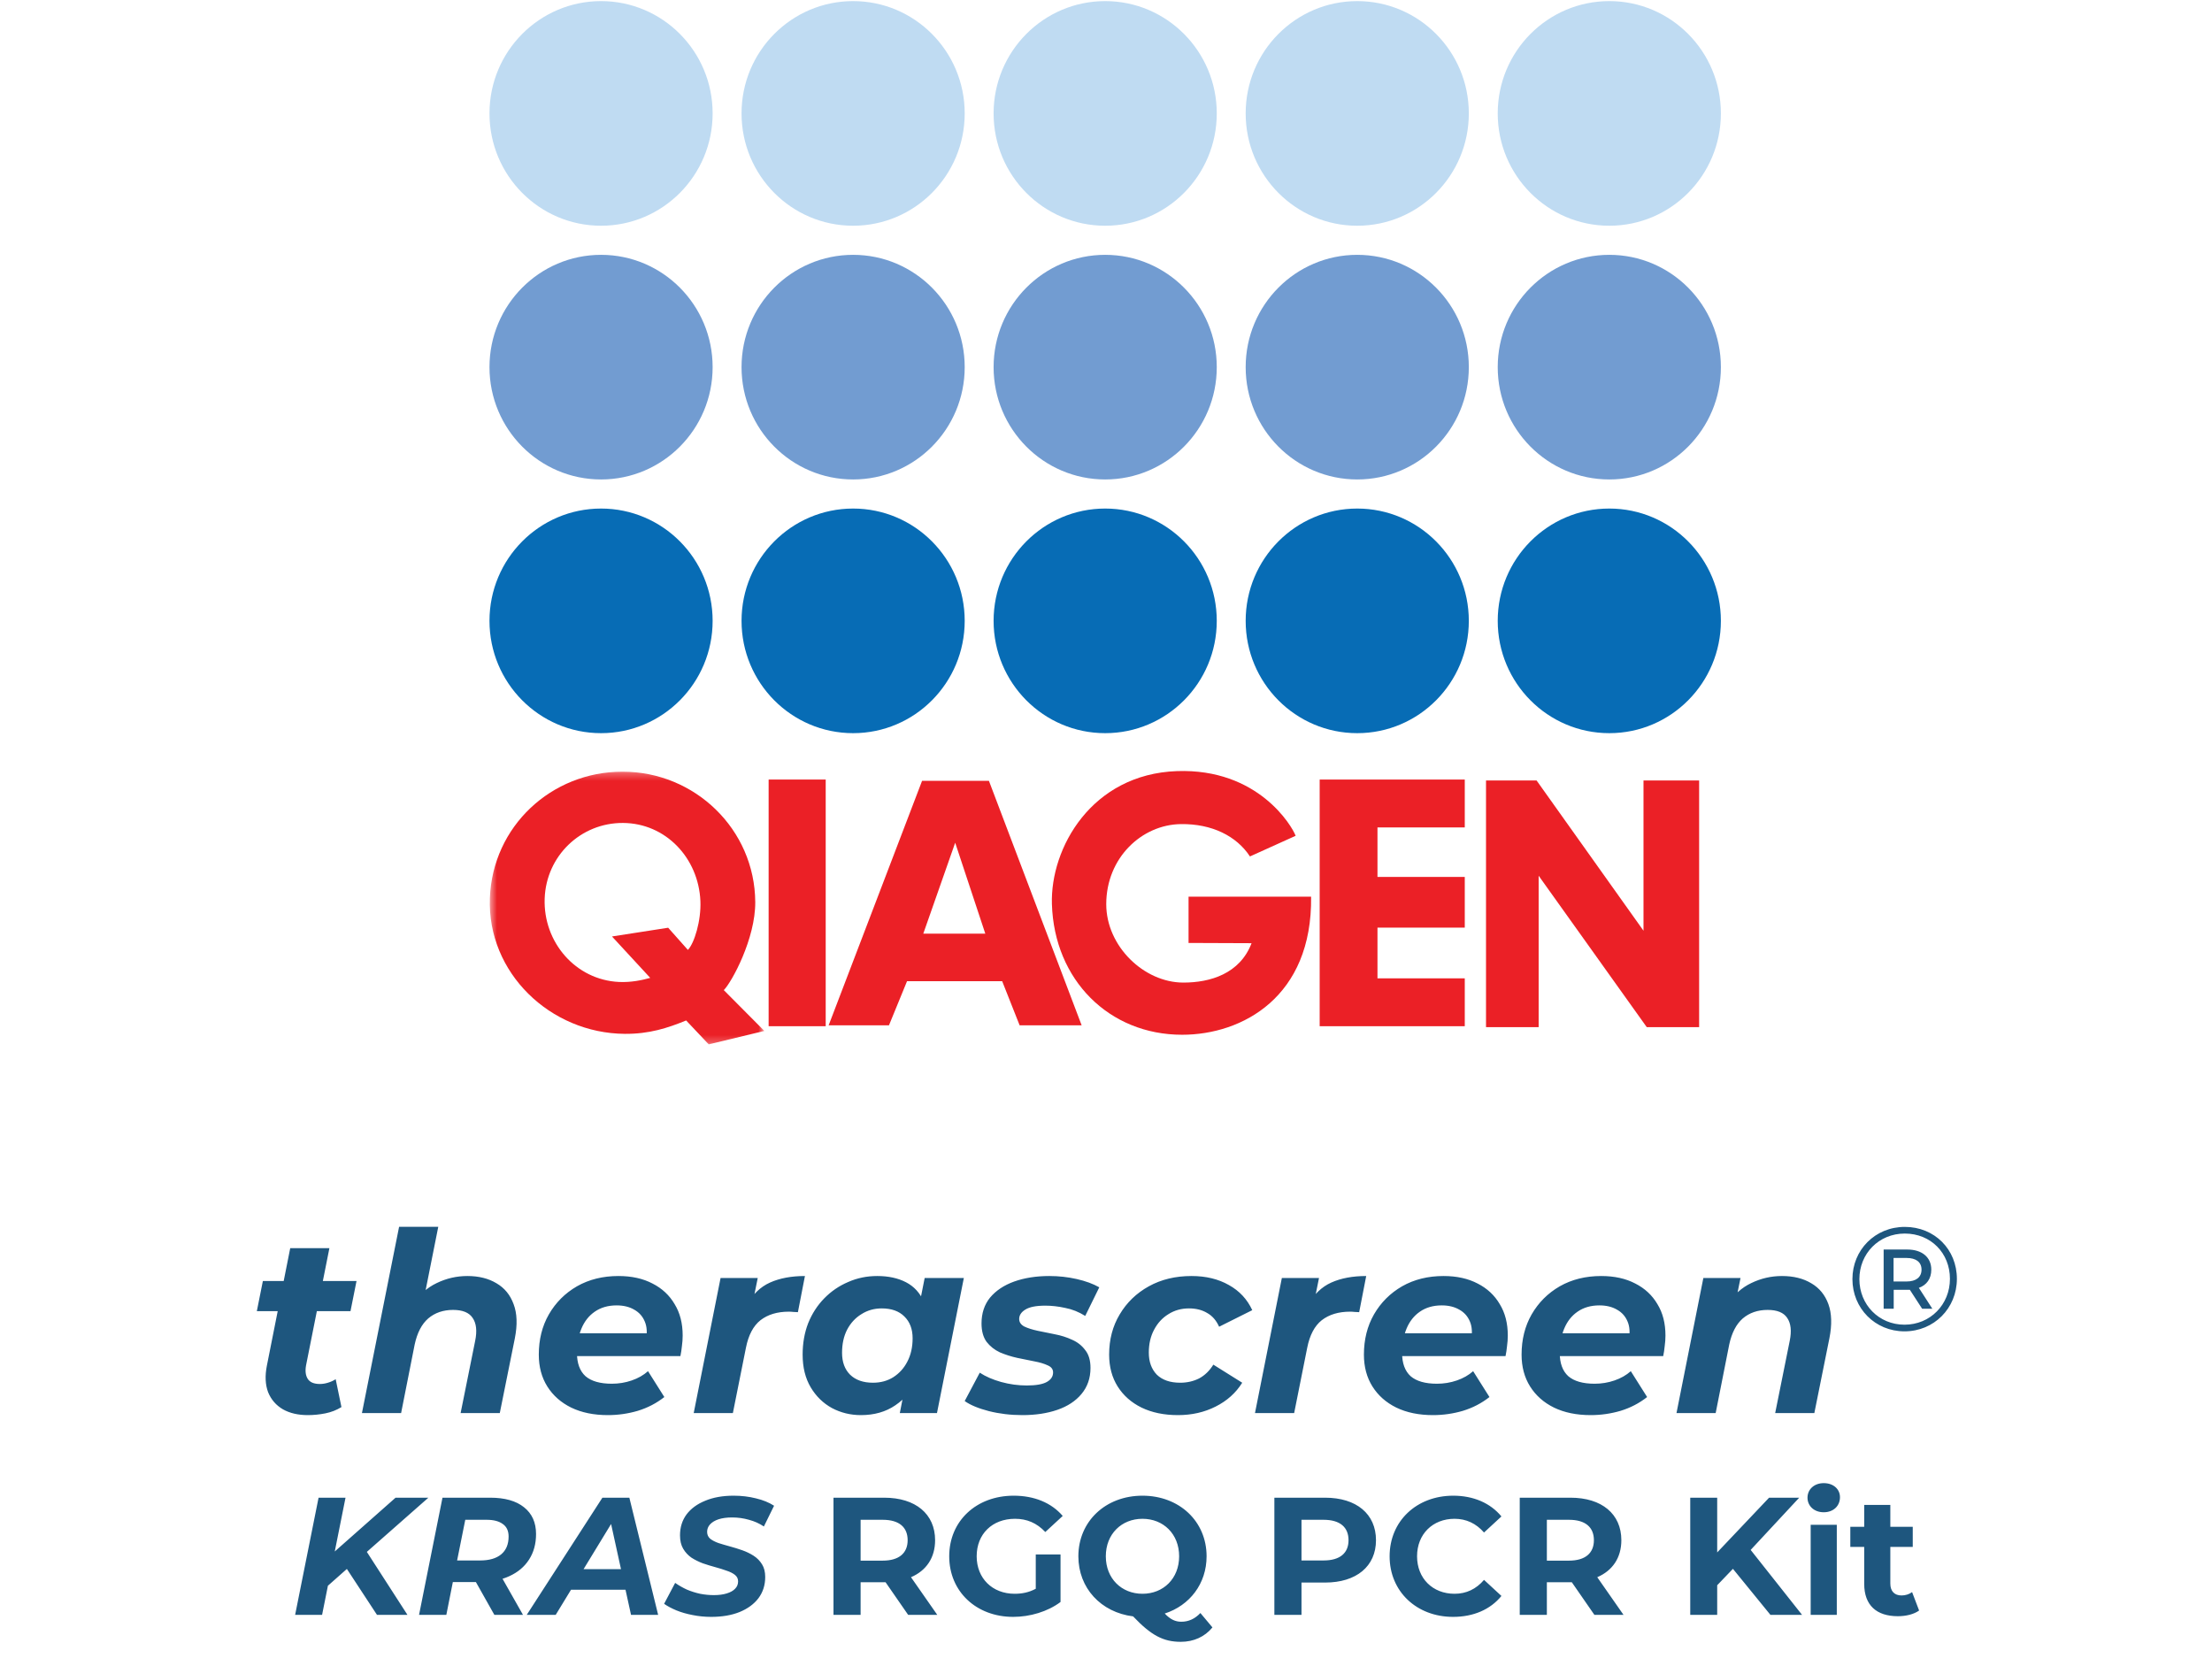 <svg width="296" height="223" viewBox="0 0 296 223" fill="none" xmlns="http://www.w3.org/2000/svg">
<path fill-rule="evenodd" clip-rule="evenodd" d="M65.5 83.084C65.5 74.783 72.184 68.055 80.43 68.055C88.677 68.055 95.361 74.783 95.361 83.084C95.361 91.386 88.677 98.114 80.43 98.114C72.184 98.114 65.5 91.386 65.5 83.084Z" fill="#076CB5"/>
<path fill-rule="evenodd" clip-rule="evenodd" d="M99.23 83.084C99.23 74.783 105.914 68.055 114.159 68.055C122.407 68.055 129.092 74.783 129.092 83.084C129.092 91.386 122.407 98.114 114.159 98.114C105.914 98.114 99.23 91.386 99.23 83.084Z" fill="#076CB5"/>
<path fill-rule="evenodd" clip-rule="evenodd" d="M132.959 83.084C132.959 74.783 139.644 68.055 147.889 68.055C156.137 68.055 162.822 74.783 162.822 83.084C162.822 91.386 156.137 98.114 147.889 98.114C139.644 98.114 132.959 91.386 132.959 83.084Z" fill="#076CB5"/>
<path fill-rule="evenodd" clip-rule="evenodd" d="M166.69 83.084C166.69 74.783 173.374 68.055 181.619 68.055C189.866 68.055 196.551 74.783 196.551 83.084C196.551 91.386 189.866 98.114 181.619 98.114C173.374 98.114 166.69 91.386 166.69 83.084Z" fill="#076CB5"/>
<path fill-rule="evenodd" clip-rule="evenodd" d="M200.419 83.084C200.419 74.783 207.104 68.055 215.351 68.055C223.596 68.055 230.281 74.783 230.281 83.084C230.281 91.386 223.596 98.114 215.351 98.114C207.103 98.114 200.419 91.386 200.419 83.084Z" fill="#076CB5"/>
<path fill-rule="evenodd" clip-rule="evenodd" d="M65.5 49.131C65.5 40.83 72.184 34.102 80.43 34.102C88.677 34.102 95.361 40.83 95.361 49.131C95.361 57.433 88.677 64.162 80.43 64.162C72.184 64.161 65.5 57.433 65.5 49.131Z" fill="#729CD1"/>
<path fill-rule="evenodd" clip-rule="evenodd" d="M99.23 49.131C99.23 40.83 105.914 34.102 114.159 34.102C122.407 34.102 129.092 40.83 129.092 49.131C129.092 57.433 122.407 64.162 114.159 64.162C105.914 64.161 99.23 57.433 99.23 49.131Z" fill="#729CD1"/>
<path fill-rule="evenodd" clip-rule="evenodd" d="M132.959 49.131C132.959 40.83 139.644 34.102 147.889 34.102C156.137 34.102 162.822 40.83 162.822 49.131C162.822 57.433 156.137 64.162 147.889 64.162C139.644 64.161 132.959 57.433 132.959 49.131Z" fill="#729CD1"/>
<path fill-rule="evenodd" clip-rule="evenodd" d="M166.69 49.131C166.69 40.83 173.374 34.102 181.619 34.102C189.866 34.102 196.551 40.83 196.551 49.131C196.551 57.433 189.866 64.162 181.619 64.162C173.374 64.161 166.69 57.433 166.69 49.131Z" fill="#729CD1"/>
<path fill-rule="evenodd" clip-rule="evenodd" d="M200.419 49.131C200.419 40.83 207.104 34.102 215.351 34.102C223.596 34.102 230.281 40.83 230.281 49.131C230.281 57.433 223.596 64.162 215.351 64.162C207.103 64.161 200.419 57.433 200.419 49.131Z" fill="#729CD1"/>
<path fill-rule="evenodd" clip-rule="evenodd" d="M65.5 15.177C65.5 6.877 72.184 0.148 80.43 0.148C88.677 0.148 95.361 6.877 95.361 15.177C95.361 23.479 88.677 30.208 80.43 30.208C72.184 30.208 65.5 23.479 65.5 15.177Z" fill="#BFDBF2"/>
<path fill-rule="evenodd" clip-rule="evenodd" d="M99.23 15.177C99.23 6.877 105.914 0.148 114.159 0.148C122.407 0.148 129.092 6.877 129.092 15.177C129.092 23.479 122.407 30.208 114.159 30.208C105.914 30.208 99.23 23.479 99.23 15.177Z" fill="#BFDBF2"/>
<path fill-rule="evenodd" clip-rule="evenodd" d="M132.959 15.177C132.959 6.877 139.644 0.148 147.889 0.148C156.137 0.148 162.822 6.877 162.822 15.177C162.822 23.479 156.137 30.208 147.889 30.208C139.644 30.208 132.959 23.479 132.959 15.177Z" fill="#BFDBF2"/>
<path fill-rule="evenodd" clip-rule="evenodd" d="M166.69 15.177C166.69 6.877 173.374 0.148 181.619 0.148C189.866 0.148 196.551 6.877 196.551 15.177C196.551 23.479 189.866 30.208 181.619 30.208C173.374 30.208 166.69 23.479 166.69 15.177Z" fill="#BFDBF2"/>
<path fill-rule="evenodd" clip-rule="evenodd" d="M200.419 15.177C200.419 6.877 207.103 0.148 215.351 0.148C223.596 0.148 230.281 6.877 230.281 15.177C230.281 23.479 223.596 30.208 215.351 30.208C207.103 30.208 200.419 23.479 200.419 15.177Z" fill="#BFDBF2"/>
<mask id="mask0_2015_13402" style="mask-type:luminance" maskUnits="userSpaceOnUse" x="65" y="103" width="38" height="37">
<path fill-rule="evenodd" clip-rule="evenodd" d="M65.541 103.265H102.284V139.757H65.541V103.265Z" fill="white"/>
</mask>
<g mask="url(#mask0_2015_13402)">
<path fill-rule="evenodd" clip-rule="evenodd" d="M92.049 127.117L89.412 124.151L81.894 125.32L87.011 130.862C85.975 131.152 84.47 131.486 82.824 131.408C77.022 131.131 72.677 126.085 72.885 120.241C73.089 114.547 77.704 110.099 83.365 110.129C89.08 110.159 93.466 114.814 93.724 120.561C93.844 123.196 92.901 126.256 92.049 127.117ZM96.856 132.5C97.935 131.414 101.097 125.601 101.065 120.716C101 110.97 92.974 103.254 83.287 103.265C73.766 103.278 65.917 110.587 65.554 120.17C65.176 130.186 73.642 138.273 83.599 138.352C86.879 138.376 89.335 137.575 91.816 136.56L94.839 139.758L102.284 137.962L96.856 132.5Z" fill="#EB2026"/>
</g>
<path fill-rule="evenodd" clip-rule="evenodd" d="M198.853 104.447H205.62L219.925 124.551V104.447H227.37V137.456H220.363L205.895 117.191V137.456H198.853V104.447Z" fill="#EB2026"/>
<mask id="mask1_2015_13402" style="mask-type:luminance" maskUnits="userSpaceOnUse" x="65" y="0" width="166" height="140">
<path fill-rule="evenodd" clip-rule="evenodd" d="M65.5 139.757H230.283V0.147H65.5V139.757Z" fill="white"/>
</mask>
<g mask="url(#mask1_2015_13402)">
<path fill-rule="evenodd" clip-rule="evenodd" d="M102.855 137.329H110.492V104.32H102.855V137.329Z" fill="#EB2026"/>
<path fill-rule="evenodd" clip-rule="evenodd" d="M176.593 104.321H196.009V110.728H184.327V117.353H196.009V124.137H184.327V130.923H196.009V137.329H176.593V104.321Z" fill="#EB2026"/>
<path fill-rule="evenodd" clip-rule="evenodd" d="M123.551 124.941L127.819 112.776L131.848 124.941H123.551ZM132.333 104.49H123.389L110.871 137.248V137.21H118.958L121.376 131.304H134.106L136.442 137.21H144.741L132.333 104.49Z" fill="#EB2026"/>
<path fill-rule="evenodd" clip-rule="evenodd" d="M173.376 111.848C172.893 110.547 168.356 102.799 157.482 103.191C146.066 103.605 140.531 113.489 140.762 120.991C141.073 131.149 148.421 138.473 158.187 138.473C166.243 138.473 175.622 133.41 175.446 119.998H159.047V126.187L167.479 126.22C165.912 130.313 161.943 131.494 158.342 131.491C153.096 131.487 148.028 126.642 148.033 120.99C148.037 114.799 152.782 110.343 158.034 110.282C162.178 110.23 165.474 111.881 167.263 114.611L173.376 111.848Z" fill="#EB2026"/>
</g>
<path d="M41.189 189.373C39.89 189.373 38.781 189.116 37.863 188.6C36.944 188.063 36.283 187.301 35.88 186.316C35.499 185.308 35.444 184.12 35.712 182.754L38.837 167.029H44.079L40.954 182.72C40.819 183.482 40.898 184.087 41.189 184.535C41.48 184.983 42.018 185.207 42.802 185.207C43.16 185.207 43.519 185.151 43.877 185.039C44.258 184.927 44.605 184.77 44.919 184.568L45.691 188.298C45.042 188.701 44.325 188.981 43.541 189.138C42.757 189.295 41.973 189.373 41.189 189.373ZM34.368 175.463L35.175 171.431H47.708L46.901 175.463H34.368ZM62.544 170.759C64.067 170.759 65.367 171.084 66.442 171.733C67.517 172.36 68.279 173.29 68.727 174.522C69.197 175.754 69.253 177.277 68.895 179.092L66.879 189.104H61.637L63.586 179.428C63.855 178.106 63.743 177.087 63.25 176.37C62.779 175.653 61.906 175.295 60.629 175.295C59.307 175.295 58.199 175.676 57.303 176.437C56.429 177.199 55.824 178.364 55.488 179.932L53.674 189.104H48.432L53.405 164.173H58.647L56.261 176.135L55.219 174.589C56.093 173.268 57.168 172.304 58.445 171.7C59.744 171.072 61.111 170.759 62.544 170.759ZM81.339 189.373C79.457 189.373 77.822 189.037 76.433 188.365C75.067 187.693 74.003 186.752 73.241 185.543C72.48 184.333 72.099 182.911 72.099 181.276C72.099 179.26 72.547 177.468 73.443 175.9C74.361 174.309 75.615 173.055 77.206 172.136C78.819 171.218 80.667 170.759 82.75 170.759C84.519 170.759 86.043 171.095 87.32 171.767C88.596 172.416 89.582 173.335 90.276 174.522C90.993 175.687 91.352 177.087 91.352 178.722C91.352 179.192 91.318 179.663 91.251 180.133C91.206 180.604 91.139 181.052 91.049 181.477H76.097L76.635 178.42H88.596L86.446 179.36C86.625 178.352 86.569 177.512 86.278 176.84C85.987 176.146 85.516 175.62 84.867 175.261C84.217 174.88 83.433 174.69 82.515 174.69C81.372 174.69 80.398 174.97 79.591 175.53C78.808 176.068 78.214 176.818 77.811 177.781C77.407 178.744 77.206 179.831 77.206 181.04C77.206 182.429 77.587 183.471 78.348 184.165C79.132 184.837 80.308 185.173 81.876 185.173C82.795 185.173 83.68 185.028 84.531 184.736C85.382 184.445 86.11 184.031 86.715 183.493L88.899 186.954C87.846 187.783 86.659 188.399 85.337 188.802C84.038 189.183 82.705 189.373 81.339 189.373ZM92.828 189.104L96.423 171.028H101.396L100.354 176.168L99.884 174.69C100.69 173.234 101.743 172.215 103.042 171.632C104.341 171.05 105.898 170.759 107.712 170.759L106.772 175.597C106.548 175.575 106.335 175.564 106.133 175.564C105.954 175.541 105.764 175.53 105.562 175.53C104.016 175.53 102.751 175.911 101.765 176.672C100.802 177.434 100.152 178.666 99.816 180.368L98.069 189.104H92.828ZM115.2 189.373C113.811 189.373 112.523 189.06 111.336 188.432C110.149 187.783 109.197 186.853 108.48 185.644C107.763 184.434 107.405 182.978 107.405 181.276C107.405 179.752 107.651 178.352 108.144 177.076C108.659 175.799 109.376 174.69 110.295 173.749C111.213 172.808 112.277 172.08 113.487 171.565C114.696 171.028 115.995 170.759 117.384 170.759C118.885 170.759 120.173 171.039 121.248 171.599C122.323 172.159 123.119 173.032 123.634 174.22C124.171 175.384 124.362 176.896 124.205 178.756C124.093 180.884 123.656 182.754 122.895 184.367C122.133 185.957 121.103 187.189 119.803 188.063C118.527 188.936 116.992 189.373 115.2 189.373ZM116.813 185.039C117.843 185.039 118.751 184.792 119.535 184.3C120.341 183.784 120.968 183.09 121.416 182.216C121.887 181.32 122.122 180.279 122.122 179.092C122.122 177.86 121.752 176.885 121.013 176.168C120.296 175.452 119.288 175.093 117.989 175.093C116.981 175.093 116.074 175.351 115.267 175.866C114.461 176.359 113.823 177.053 113.352 177.949C112.904 178.823 112.68 179.853 112.68 181.04C112.68 182.272 113.039 183.247 113.755 183.964C114.495 184.68 115.514 185.039 116.813 185.039ZM120.408 189.104L121.114 185.509L122.29 180.133L122.995 174.757L123.735 171.028H128.976L125.381 189.104H120.408ZM136.819 189.373C135.229 189.373 133.728 189.194 132.317 188.836C130.928 188.477 129.853 188.029 129.091 187.492L131.107 183.695C131.891 184.21 132.843 184.624 133.963 184.938C135.106 185.252 136.248 185.408 137.391 185.408C138.623 185.408 139.519 185.252 140.079 184.938C140.639 184.624 140.919 184.199 140.919 183.661C140.919 183.236 140.683 182.922 140.213 182.72C139.743 182.496 139.149 182.317 138.432 182.183C137.715 182.048 136.943 181.892 136.114 181.712C135.307 181.533 134.535 181.287 133.795 180.973C133.079 180.637 132.485 180.167 132.015 179.562C131.567 178.935 131.343 178.117 131.343 177.109C131.343 175.743 131.723 174.589 132.485 173.648C133.269 172.708 134.344 171.991 135.711 171.498C137.099 171.005 138.667 170.759 140.415 170.759C141.669 170.759 142.89 170.893 144.077 171.162C145.264 171.431 146.272 171.8 147.101 172.271L145.219 176.101C144.368 175.564 143.472 175.205 142.531 175.026C141.613 174.824 140.728 174.724 139.877 174.724C138.645 174.724 137.749 174.903 137.189 175.261C136.651 175.597 136.383 176.012 136.383 176.504C136.383 176.93 136.607 177.266 137.055 177.512C137.525 177.736 138.119 177.927 138.835 178.084C139.552 178.218 140.325 178.375 141.154 178.554C141.983 178.711 142.755 178.957 143.472 179.293C144.189 179.607 144.771 180.066 145.219 180.671C145.69 181.253 145.925 182.048 145.925 183.056C145.925 184.423 145.522 185.588 144.715 186.551C143.931 187.492 142.856 188.197 141.49 188.668C140.123 189.138 138.567 189.373 136.819 189.373ZM157.626 189.373C155.767 189.373 154.143 189.037 152.754 188.365C151.388 187.693 150.324 186.752 149.562 185.543C148.801 184.333 148.42 182.911 148.42 181.276C148.42 179.26 148.89 177.468 149.831 175.9C150.772 174.309 152.071 173.055 153.729 172.136C155.386 171.218 157.29 170.759 159.441 170.759C161.367 170.759 163.036 171.162 164.447 171.968C165.858 172.752 166.9 173.872 167.572 175.328L163.137 177.546C162.756 176.695 162.218 176.079 161.524 175.698C160.852 175.295 160.045 175.093 159.105 175.093C158.074 175.093 157.156 175.351 156.349 175.866C155.543 176.359 154.905 177.053 154.434 177.949C153.964 178.823 153.729 179.842 153.729 181.007C153.729 182.239 154.087 183.224 154.804 183.964C155.543 184.68 156.585 185.039 157.929 185.039C158.847 185.039 159.687 184.848 160.449 184.468C161.21 184.064 161.849 183.448 162.364 182.62L166.228 185.039C165.377 186.405 164.189 187.469 162.666 188.231C161.165 188.992 159.485 189.373 157.626 189.373ZM167.935 189.104L171.531 171.028H176.503L175.462 176.168L174.991 174.69C175.798 173.234 176.851 172.215 178.15 171.632C179.449 171.05 181.006 170.759 182.82 170.759L181.879 175.597C181.655 175.575 181.443 175.564 181.241 175.564C181.062 175.541 180.871 175.53 180.67 175.53C179.124 175.53 177.859 175.911 176.873 176.672C175.91 177.434 175.26 178.666 174.924 180.368L173.177 189.104H167.935ZM191.753 189.373C189.871 189.373 188.236 189.037 186.847 188.365C185.481 187.693 184.417 186.752 183.655 185.543C182.894 184.333 182.513 182.911 182.513 181.276C182.513 179.26 182.961 177.468 183.857 175.9C184.775 174.309 186.03 173.055 187.62 172.136C189.233 171.218 191.081 170.759 193.164 170.759C194.934 170.759 196.457 171.095 197.734 171.767C199.01 172.416 199.996 173.335 200.69 174.522C201.407 175.687 201.766 177.087 201.766 178.722C201.766 179.192 201.732 179.663 201.665 180.133C201.62 180.604 201.553 181.052 201.463 181.477H186.511L187.049 178.42H199.01L196.86 179.36C197.039 178.352 196.983 177.512 196.692 176.84C196.401 176.146 195.93 175.62 195.281 175.261C194.631 174.88 193.847 174.69 192.929 174.69C191.786 174.69 190.812 174.97 190.006 175.53C189.222 176.068 188.628 176.818 188.225 177.781C187.822 178.744 187.62 179.831 187.62 181.04C187.62 182.429 188.001 183.471 188.762 184.165C189.546 184.837 190.722 185.173 192.29 185.173C193.209 185.173 194.094 185.028 194.945 184.736C195.796 184.445 196.524 184.031 197.129 183.493L199.313 186.954C198.26 187.783 197.073 188.399 195.751 188.802C194.452 189.183 193.119 189.373 191.753 189.373ZM212.851 189.373C210.97 189.373 209.334 189.037 207.946 188.365C206.579 187.693 205.515 186.752 204.754 185.543C203.992 184.333 203.611 182.911 203.611 181.276C203.611 179.26 204.059 177.468 204.955 175.9C205.874 174.309 207.128 173.055 208.718 172.136C210.331 171.218 212.179 170.759 214.262 170.759C216.032 170.759 217.555 171.095 218.832 171.767C220.109 172.416 221.094 173.335 221.789 174.522C222.506 175.687 222.864 177.087 222.864 178.722C222.864 179.192 222.83 179.663 222.763 180.133C222.718 180.604 222.651 181.052 222.562 181.477H207.61L208.147 178.42H220.109L217.958 179.36C218.138 178.352 218.082 177.512 217.79 176.84C217.499 176.146 217.029 175.62 216.379 175.261C215.73 174.88 214.946 174.69 214.027 174.69C212.885 174.69 211.91 174.97 211.104 175.53C210.32 176.068 209.726 176.818 209.323 177.781C208.92 178.744 208.718 179.831 208.718 181.04C208.718 182.429 209.099 183.471 209.861 184.165C210.645 184.837 211.821 185.173 213.389 185.173C214.307 185.173 215.192 185.028 216.043 184.736C216.894 184.445 217.622 184.031 218.227 183.493L220.411 186.954C219.358 187.783 218.171 188.399 216.85 188.802C215.55 189.183 214.218 189.373 212.851 189.373ZM238.452 170.759C239.998 170.759 241.308 171.084 242.383 171.733C243.458 172.36 244.22 173.29 244.668 174.522C245.116 175.754 245.161 177.277 244.802 179.092L242.786 189.104H237.545L239.494 179.428C239.762 178.106 239.65 177.087 239.158 176.37C238.687 175.653 237.814 175.295 236.537 175.295C235.215 175.295 234.106 175.676 233.21 176.437C232.337 177.199 231.732 178.364 231.396 179.932L229.582 189.104H224.34L227.935 171.028H232.908L231.866 176.135L231.127 174.589C232.001 173.268 233.076 172.304 234.353 171.7C235.652 171.072 237.018 170.759 238.452 170.759ZM254.893 164.185C258.872 164.185 261.862 167.195 261.862 171.135C261.862 175.075 258.793 178.164 254.853 178.164C250.913 178.164 247.883 175.075 247.883 171.174C247.883 167.274 250.913 164.185 254.893 164.185ZM254.853 177.273C258.298 177.273 260.932 174.58 260.932 171.135C260.932 167.69 258.377 165.076 254.893 165.076C251.408 165.076 248.814 167.769 248.814 171.174C248.814 174.58 251.408 177.273 254.853 177.273ZM258.437 169.907C258.437 171.115 257.823 171.966 256.774 172.343L258.575 175.134H257.209L255.566 172.6H255.229H253.408V175.134H252.061V167.214H255.229C257.209 167.214 258.437 168.264 258.437 169.907ZM255.13 171.491C256.397 171.491 257.13 170.917 257.13 169.907C257.13 168.897 256.397 168.343 255.13 168.343H253.388V171.491H255.13ZM43.525 212.52L44.018 208.309L52.933 200.424H57.324L49.058 207.704L46.661 209.743L43.525 212.52ZM39.493 216.104L42.629 200.424H46.236L43.1 216.104H39.493ZM50.447 216.104L45.967 209.272L48.543 206.831L54.524 216.104H50.447ZM56.075 216.104L59.211 200.424H65.595C67.551 200.424 69.059 200.85 70.119 201.701C71.195 202.552 71.732 203.747 71.732 205.285C71.732 206.599 71.419 207.742 70.791 208.712C70.179 209.668 69.298 210.407 68.148 210.93C67.013 211.453 65.669 211.714 64.116 211.714H59.009L60.913 210.124L59.726 216.104H56.075ZM66.155 216.104L62.951 210.415H66.759L69.985 216.104H66.155ZM60.823 210.549L59.569 208.824H64.251C65.46 208.824 66.394 208.556 67.051 208.018C67.723 207.466 68.059 206.667 68.059 205.621C68.059 204.86 67.797 204.3 67.275 203.941C66.767 203.568 66.05 203.381 65.124 203.381H60.711L62.615 201.612L60.823 210.549ZM70.486 216.104L80.611 200.424H84.217L88.07 216.104H84.441L81.394 202.216H82.828L74.361 216.104H70.486ZM74.674 212.744L76.153 209.989H84.239L84.665 212.744H74.674ZM95.162 216.373C94.311 216.373 93.482 216.291 92.676 216.127C91.884 215.978 91.16 215.768 90.503 215.5C89.861 215.231 89.316 214.94 88.868 214.626L90.346 211.826C90.839 212.17 91.362 212.468 91.914 212.722C92.481 212.961 93.071 213.148 93.684 213.282C94.296 213.402 94.908 213.461 95.52 213.461C96.192 213.461 96.767 213.387 97.245 213.237C97.738 213.088 98.111 212.879 98.365 212.61C98.634 212.341 98.769 212.013 98.769 211.624C98.769 211.266 98.627 210.975 98.343 210.751C98.059 210.527 97.686 210.34 97.223 210.191C96.775 210.027 96.275 209.87 95.722 209.72C95.169 209.571 94.609 209.399 94.042 209.205C93.49 208.996 92.982 208.742 92.519 208.444C92.071 208.13 91.705 207.734 91.421 207.256C91.138 206.779 90.996 206.181 90.996 205.464C90.996 204.389 91.287 203.456 91.869 202.664C92.467 201.873 93.303 201.261 94.378 200.828C95.453 200.38 96.715 200.156 98.164 200.156C99.224 200.156 100.224 200.275 101.165 200.514C102.106 200.738 102.912 201.067 103.584 201.5L102.218 204.277C101.621 203.874 100.956 203.575 100.224 203.381C99.493 203.172 98.739 203.068 97.962 203.068C97.26 203.068 96.655 203.15 96.148 203.314C95.655 203.478 95.274 203.71 95.005 204.008C94.751 204.292 94.624 204.621 94.624 204.994C94.624 205.367 94.759 205.674 95.028 205.912C95.311 206.136 95.685 206.331 96.148 206.495C96.611 206.644 97.118 206.794 97.671 206.943C98.223 207.092 98.776 207.264 99.329 207.458C99.881 207.652 100.389 207.899 100.852 208.197C101.315 208.496 101.688 208.877 101.972 209.34C102.255 209.788 102.397 210.355 102.397 211.042C102.397 212.117 102.099 213.058 101.501 213.864C100.904 214.656 100.06 215.276 98.97 215.724C97.895 216.157 96.626 216.373 95.162 216.373ZM125.422 216.104H121.525L118.501 211.736H118.321H115.163V216.104H111.534V200.424H118.321C122.51 200.424 125.131 202.597 125.131 206.114C125.131 208.466 123.944 210.191 121.905 211.064L125.422 216.104ZM121.457 206.114C121.457 204.389 120.337 203.381 118.12 203.381H115.163V208.847H118.12C120.337 208.847 121.457 207.816 121.457 206.114ZM138.601 212.61V208.018H141.916V214.38C140.192 215.679 137.817 216.373 135.577 216.373C130.649 216.373 127.02 212.991 127.02 208.264C127.02 203.538 130.649 200.156 135.644 200.156C138.4 200.156 140.684 201.096 142.208 202.866L139.878 205.016C138.736 203.807 137.414 203.247 135.824 203.247C132.777 203.247 130.694 205.285 130.694 208.264C130.694 211.199 132.777 213.282 135.779 213.282C136.764 213.282 137.683 213.103 138.601 212.61ZM160.631 215.858L162.244 217.784C161.214 219.039 159.735 219.711 158.011 219.711C155.681 219.711 154.046 218.86 151.627 216.306C147.326 215.768 144.302 212.52 144.302 208.264C144.302 203.605 147.931 200.156 152.881 200.156C157.809 200.156 161.46 203.583 161.46 208.264C161.46 211.938 159.198 214.85 155.86 215.925C156.622 216.732 157.294 217.023 158.078 217.023C159.041 217.023 159.892 216.642 160.631 215.858ZM147.975 208.264C147.975 211.244 150.081 213.282 152.881 213.282C155.681 213.282 157.787 211.244 157.787 208.264C157.787 205.285 155.681 203.247 152.881 203.247C150.081 203.247 147.975 205.285 147.975 208.264ZM177.318 200.424C181.507 200.424 184.128 202.597 184.128 206.114C184.128 209.608 181.507 211.781 177.318 211.781H174.16V216.104H170.531V200.424H177.318ZM177.117 208.824C179.334 208.824 180.454 207.816 180.454 206.114C180.454 204.389 179.334 203.381 177.117 203.381H174.16V208.824H177.117ZM194.441 216.373C189.581 216.373 185.952 212.991 185.952 208.264C185.952 203.538 189.581 200.156 194.464 200.156C197.174 200.156 199.437 201.141 200.915 202.933L198.585 205.084C197.533 203.874 196.211 203.247 194.643 203.247C191.709 203.247 189.625 205.308 189.625 208.264C189.625 211.221 191.709 213.282 194.643 213.282C196.211 213.282 197.533 212.655 198.585 211.423L200.915 213.573C199.437 215.388 197.174 216.373 194.441 216.373ZM217.253 216.104H213.356L210.332 211.736H210.153H206.994V216.104H203.365V200.424H210.153C214.341 200.424 216.962 202.597 216.962 206.114C216.962 208.466 215.775 210.191 213.737 211.064L217.253 216.104ZM213.289 206.114C213.289 204.389 212.169 203.381 209.951 203.381H206.994V208.847H209.951C212.169 208.847 213.289 207.816 213.289 206.114ZM236.911 216.104L231.893 209.944L229.787 212.14V216.104H226.181V200.424H229.787V207.749L236.731 200.424H240.763L234.267 207.413L241.144 216.104H236.911ZM244.044 202.373C242.745 202.373 241.872 201.522 241.872 200.424C241.872 199.327 242.745 198.476 244.044 198.476C245.344 198.476 246.217 199.282 246.217 200.357C246.217 201.522 245.344 202.373 244.044 202.373ZM242.297 216.104V204.053H245.792V216.104H242.297ZM255.867 213.058L256.807 215.522C256.091 216.037 255.038 216.284 253.963 216.284C251.118 216.284 249.46 214.828 249.46 211.96V207.01H247.601V204.322H249.46V201.388H252.955V204.322H255.956V207.01H252.955V211.916C252.955 212.946 253.515 213.506 254.455 213.506C254.971 213.506 255.486 213.349 255.867 213.058Z" fill="#1E567E"/>
</svg>
